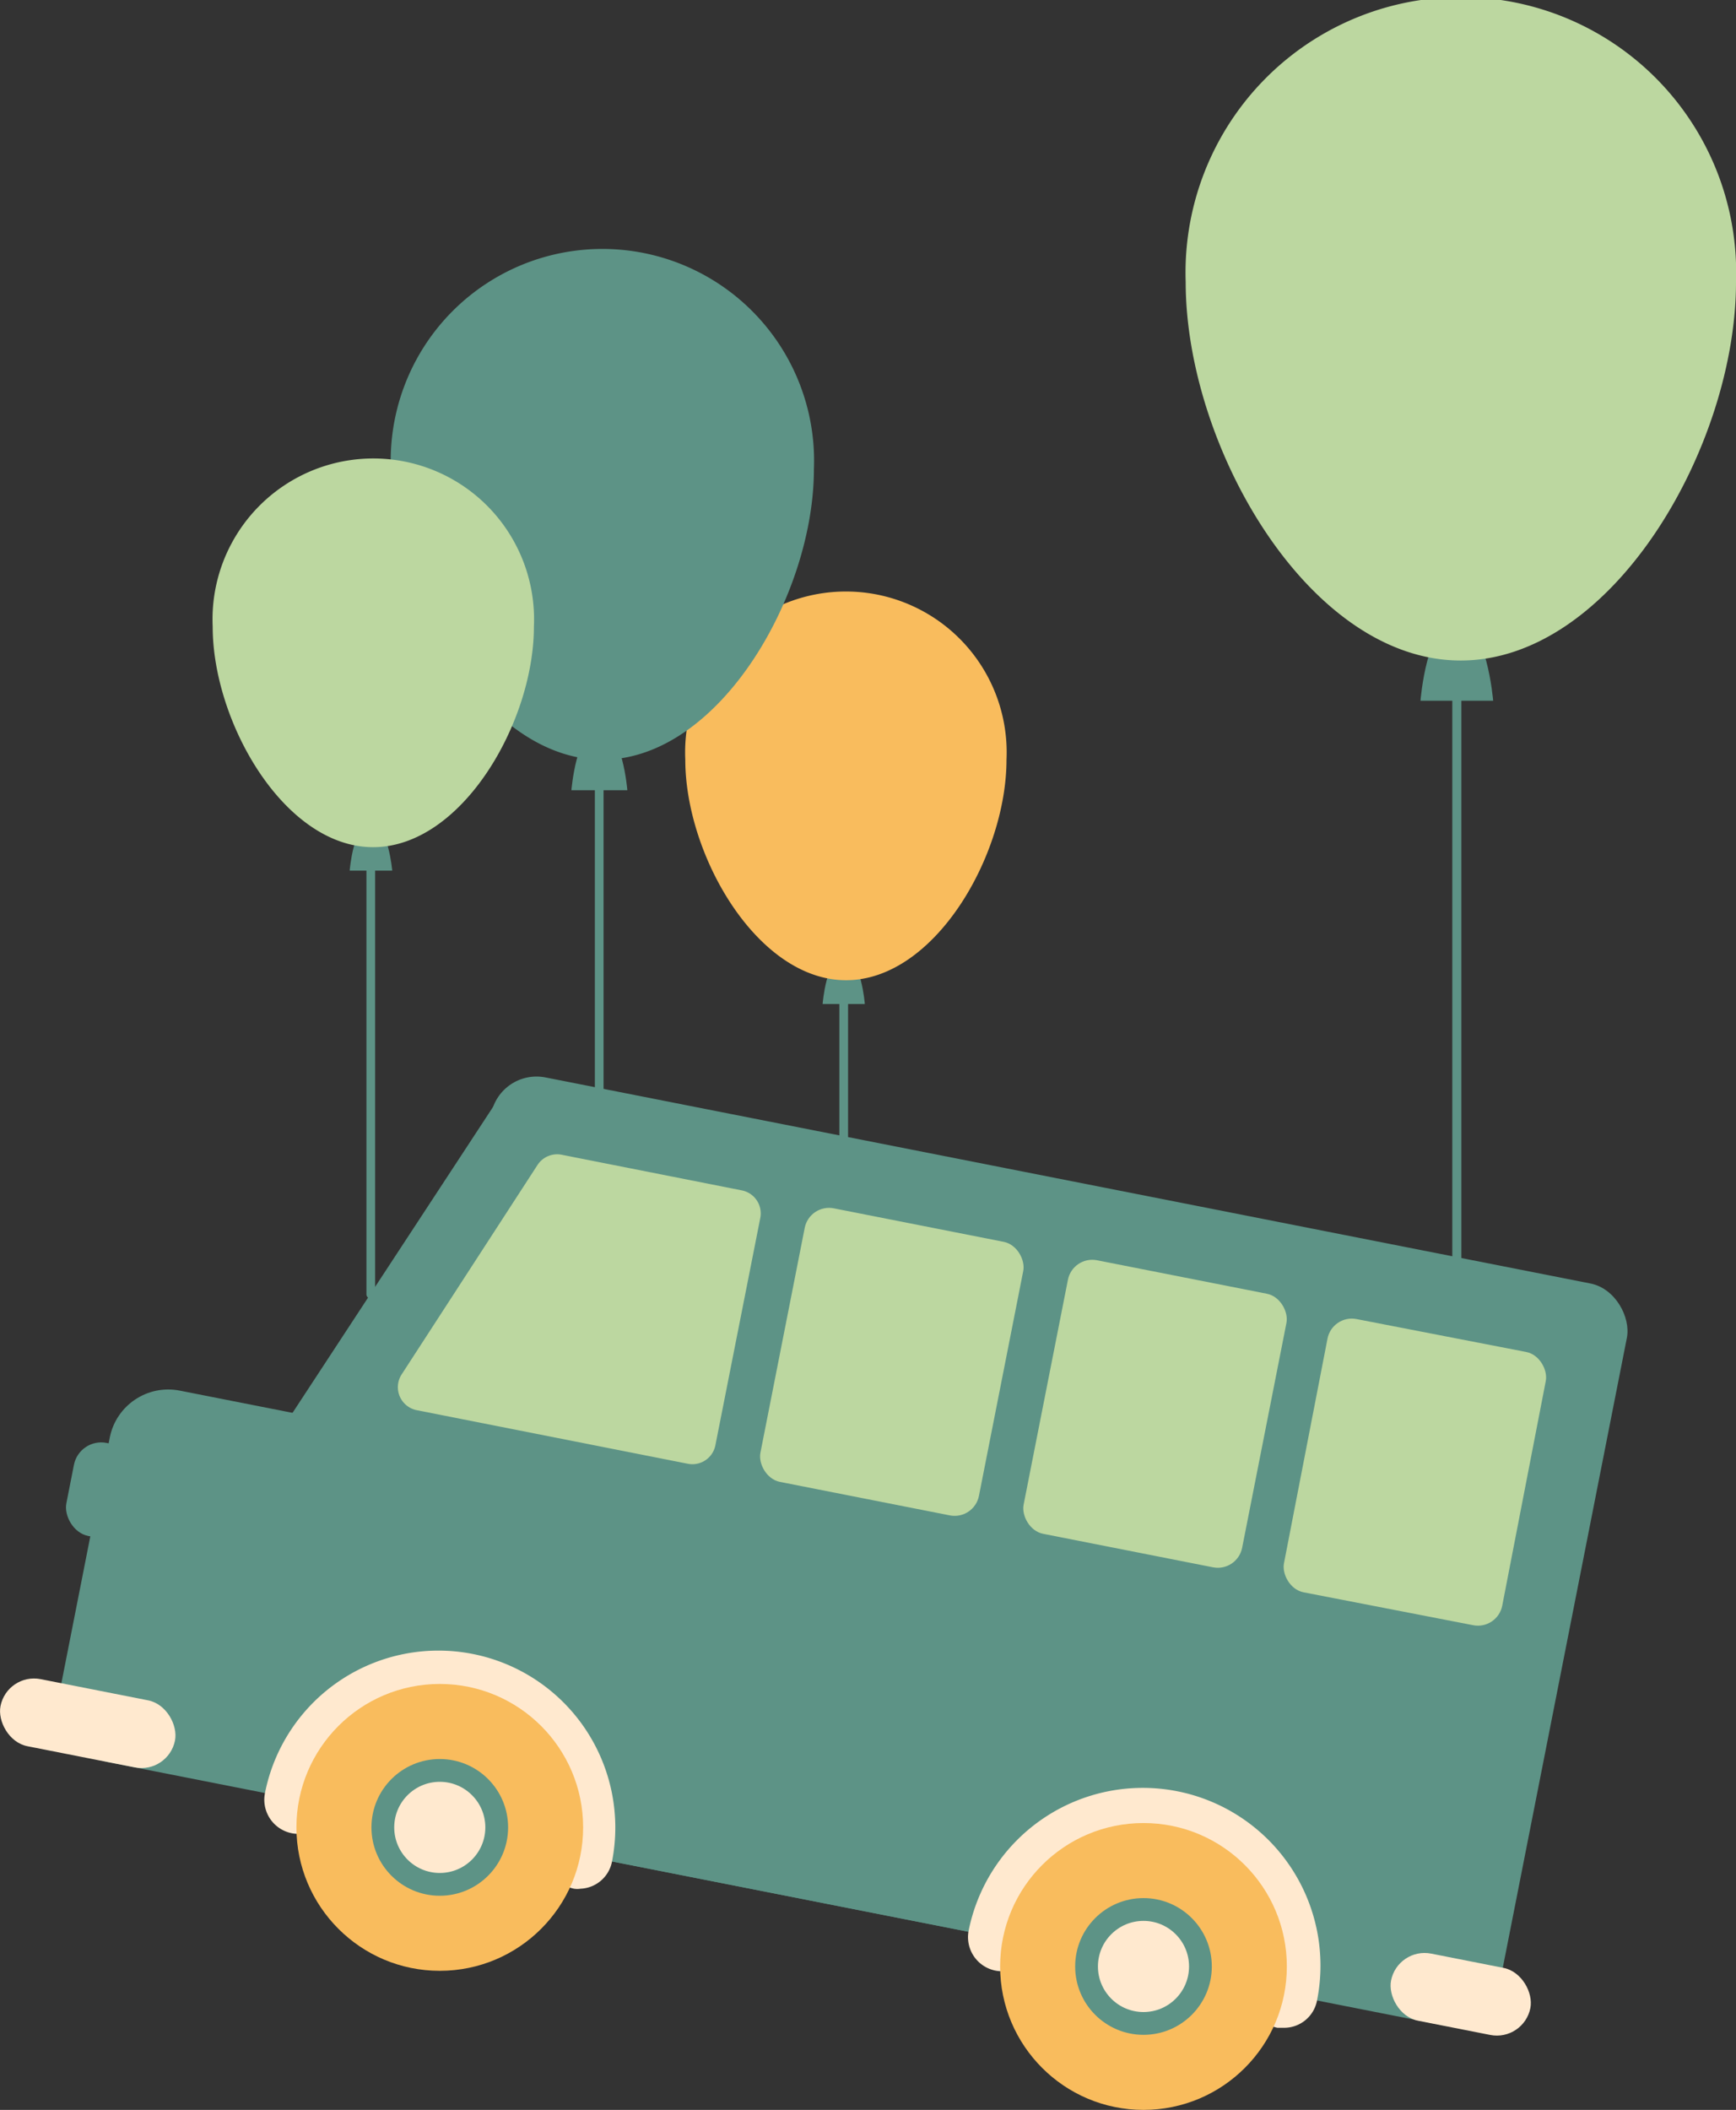   <svg xmlns="http://www.w3.org/2000/svg" viewBox="0 0 51.83 62.96" width="100%" style="vertical-align: middle; max-width: 100%; width: 100%;">
   <rect x="0" y="0" width="51.83" height="62.96" fill="#333333" stroke="none"/>
   <g>
    <g>
     <path d="M25.19,42.72a.13.13,0,0,1-.13-.13v-14a.13.13,0,0,1,.26,0v14A.13.13,0,0,1,25.19,42.72Z" fill="rgb(93,147,134)">
     </path>
     <path d="M25.19,28.55c-.52,0-.63,1.41-.63,1.41h1.26S25.71,28.55,25.19,28.55Z" fill="rgb(93,147,134)">
     </path>
     <path d="M30.05,22.67c0,2.85-2.14,6.58-4.79,6.58s-4.8-3.73-4.8-6.58a4.8,4.8,0,1,1,9.59,0Z" fill="rgb(249,188,93)">
     </path>
     <path d="M17.89,40.34a.12.12,0,0,1-.13-.12V21.73a.13.13,0,1,1,.26,0V40.22A.12.12,0,0,1,17.89,40.34Z" fill="rgb(93,147,134)">
     </path>
     <path d="M17.89,21.73c-.68,0-.83,1.85-.83,1.85h1.67S18.58,21.73,17.89,21.73Z" fill="rgb(93,147,134)">
     </path>
     <path d="M24.3,14c0,3.76-2.83,8.67-6.32,8.67S11.67,17.74,11.67,14A6.32,6.32,0,1,1,24.3,14Z" fill="rgb(93,147,134)">
     </path>
     <path d="M11.07,38.75a.13.13,0,0,1-.13-.13v-14a.13.13,0,0,1,.26,0v14A.13.13,0,0,1,11.07,38.75Z" fill="rgb(93,147,134)">
     </path>
     <path d="M11.07,24.58c-.52,0-.63,1.4-.63,1.4h1.27S11.59,24.58,11.07,24.58Z" fill="rgb(93,147,134)">
     </path>
     <path d="M15.94,18.7c0,2.85-2.15,6.58-4.8,6.58S6.35,21.55,6.35,18.7a4.8,4.8,0,1,1,9.59,0Z" fill="rgb(188,215,160)">
     </path>
     <path d="M43.49,42.7a.13.13,0,0,1-.13-.13V18.51a.13.13,0,0,1,.13-.13.13.13,0,0,1,.14.13V42.57A.13.13,0,0,1,43.49,42.7Z" fill="rgb(93,147,134)">
     </path>
     <path d="M43.49,18.51c-.89,0-1.08,2.4-1.08,2.4h2.17S44.38,18.51,43.49,18.51Z" fill="rgb(93,147,134)">
     </path>
     <path d="M51.83,8.42c0,4.89-3.68,11.29-8.22,11.29S35.4,13.31,35.4,8.42a8.22,8.22,0,1,1,16.43,0Z" fill="rgb(188,215,160)">
     </path>
     <rect x="2.07" y="43.08" width="2.17" height="2.83" rx="0.83" transform="translate(-2.35 88.76) rotate(-168.85)" fill="rgb(93,147,134)">
     </rect>
     <rect x="12.41" y="35.01" width="34.56" height="22.57" rx="1.38" transform="translate(49.88 97.46) rotate(-168.85)" fill="rgb(93,147,134)">
     </rect>
     <rect x="2.2" y="44.39" width="34.56" height="11.29" rx="1.78" transform="translate(28.92 102.89) rotate(-168.85)" fill="rgb(93,147,134)">
     </rect>
     <polygon points="14.99 32.62 6.74 45.2 12.29 46.29 14.99 32.62" fill="rgb(93,147,134)">
     </polygon>
     <rect x="41.49" y="58.49" width="4.24" height="2.04" rx="1.02" transform="translate(74.89 126.33) rotate(-168.85)" fill="rgb(255, 233, 207)">
     </rect>
     <rect x="-0.03" y="50.41" width="5.31" height="2.04" rx="1.02" transform="translate(-4.75 102.39) rotate(-168.85)" fill="rgb(255, 233, 207)">
     </rect>
     <path d="M38.34,60.51l-.2,0a1,1,0,0,1-.78-1.18A3.28,3.28,0,1,0,30.92,58a1,1,0,1,1-2-.39A5.29,5.29,0,0,1,39.32,59.7,1,1,0,0,1,38.34,60.51Z" fill="rgb(255, 233, 207)">
     </path>
     <circle cx="34.14" cy="58.68" r="4.28" fill="rgb(249,188,93)">
     </circle>
     <circle cx="34.14" cy="58.68" r="2.04" fill="rgb(93,147,134)">
     </circle>
     <circle cx="34.14" cy="58.68" r="1.36" fill="rgb(255, 233, 207)">
     </circle>
     <path d="M17.33,56.36a.62.62,0,0,1-.19,0,1,1,0,0,1-.79-1.17A3.28,3.28,0,1,0,9.91,53.9a1,1,0,1,1-2-.39,5.28,5.28,0,1,1,10.36,2.05A1,1,0,0,1,17.33,56.36Z" fill="rgb(255, 233, 207)">
     </path>
     <circle cx="13.13" cy="54.53" r="4.28" fill="rgb(249,188,93)">
     </circle>
     <circle cx="13.13" cy="54.53" r="2.04" fill="rgb(93,147,134)">
     </circle>
     <circle cx="13.13" cy="54.53" r="1.36" fill="rgb(255, 233, 207)">
     </circle>
     <rect x="39.02" y="39.58" width="6.65" height="8.32" rx="0.74" transform="matrix(-0.98, -0.19, 0.19, -0.98, 75.43, 94.84)" fill="rgb(188,215,160)">
     </rect>
     <rect x="31.16" y="38.03" width="6.65" height="8.32" rx="0.74" transform="translate(60.16 90.25) rotate(-168.85)" fill="rgb(188,215,160)">
     </rect>
     <rect x="23.3" y="36.48" width="6.65" height="8.32" rx="0.74" transform="translate(44.89 85.66) rotate(-168.85)" fill="rgb(188,215,160)">
     </rect>
     <path d="M12.44,42.08l8.1,1.6a.7.7,0,0,0,.82-.56l1.34-6.78a.7.7,0,0,0-.56-.82l-5.36-1.06a.7.7,0,0,0-.73.3L12,41A.7.7,0,0,0,12.44,42.08Z" fill="rgb(188,215,160)">
     </path>
     <rect x="10.6" y="47.45" width="34" height="0.84" transform="translate(45.41 100.17) rotate(-168.85)" fill="rgb(93,147,134)">
     </rect>
     <rect x="10.19" y="49.51" width="34" height="0.84" transform="translate(44.21 104.17) rotate(-168.85)" fill="rgb(93,147,134)">
     </rect>
    </g>
   </g>
  </svg>
